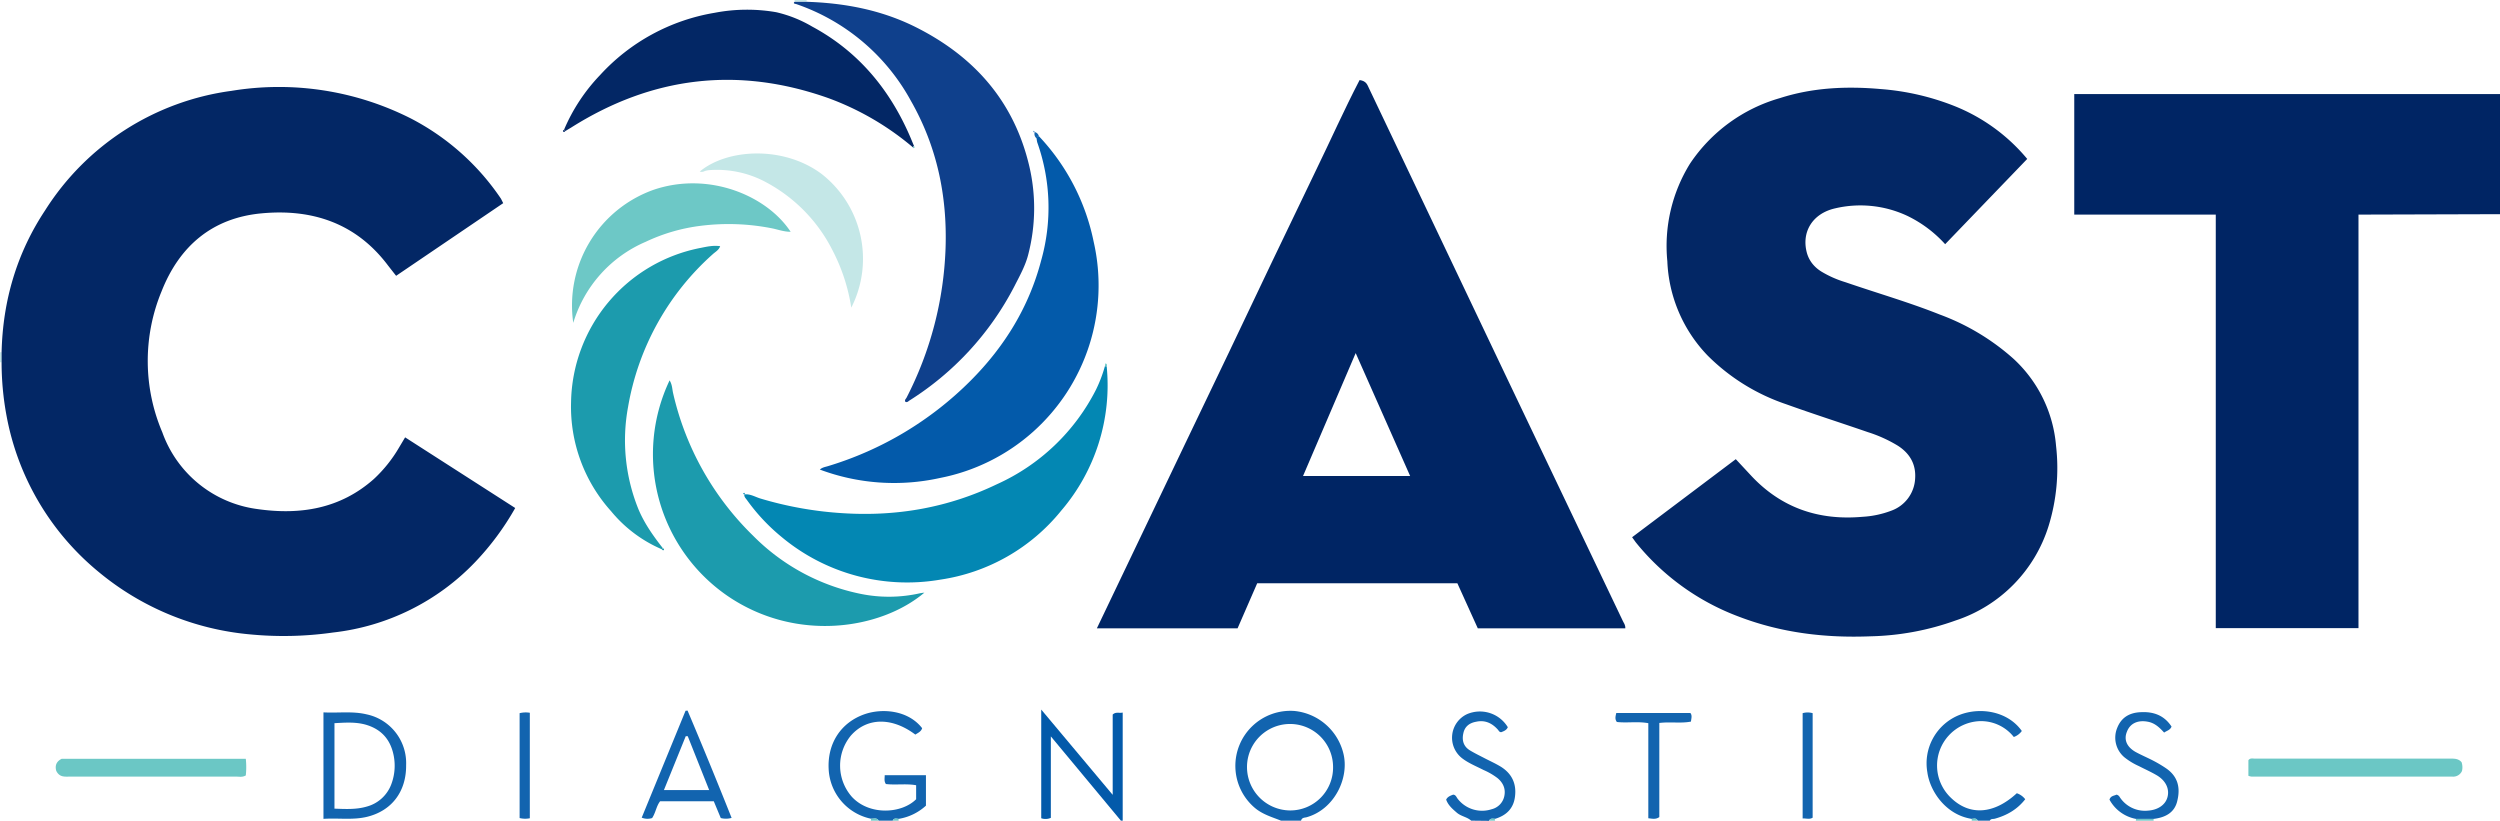 <?xml version="1.0" encoding="utf-8"?>
<svg xmlns="http://www.w3.org/2000/svg" data-name="Layer 1" viewBox="0 0 1249 410">
    <path fill="#002564" d="m1249 107-65 .2h-5.7v206.6H1107V107.2h-70.7V47H1249Z"/>
    <path fill="#1264af" d="M640 410c-4.5-1.8-9.2-3.1-13.1-6.4a27.5 27.5 0 0 1 19.8-48.4 28 28 0 0 1 24.4 21c3.2 12.4-4.4 28-18 32-1 .4-2.6 0-3.1 1.8Zm26-26.8a21.5 21.5 0 0 0-43 0 21.7 21.7 0 0 0 21.5 21.7 21.4 21.4 0 0 0 21.5-21.7ZM435 409a26.6 26.6 0 0 1-21-24.7c-.7-13 6.2-23.4 18-27.5 9-3.1 21.8-1.9 28.7 7-.5 1.7-2 2.3-3.4 3.2-11.7-8.8-24.2-8.6-32.2.5a23.6 23.6 0 0 0 .5 30.6c8.7 9.4 24.8 8.5 32.1 1.2v-7c-5.1-.9-10.2 0-15.1-.6-1-1.4-.6-2.8-.6-4.4h20.6v15.2a26.4 26.4 0 0 1-13.6 6.6c-1.1 0-2.4-.6-3 .9h-7c-1-1.7-2.6-.8-4-1Z"/>
    <path fill="#035aaa" d="m560 410-35-42.1v40.7a6.6 6.6 0 0 1-4.8.2v-54.3l35.7 42.6V357c1.6-1.5 3.1-.6 5-1v54Z"/>
    <path fill="#1264af" d="M985 409.1c-12.8-2-20.8-13.7-22.1-23.3a26 26 0 0 1 16-28.6c10.4-4.1 24.2-1.9 31.2 8a8.4 8.4 0 0 1-4 3 20.9 20.9 0 0 0-17.4-7.9 22.2 22.2 0 0 0-14.2 38.1c9.4 9.3 21.6 8.5 33.1-2.1a8.9 8.9 0 0 1 4.2 3c-3.9 5-9 8-15.1 9.7-1 .3-2-.1-2.6 1h-6c-.8-1.5-2-.9-3.1-.9Zm-250 .9c-2.1-1.9-5-2.1-7.2-4s-4.3-3.7-5.3-6.5c.7-1.5 2.2-2 3.5-2.5 1.3.1 1.6 1.2 2.2 2a15.4 15.4 0 0 0 17 5.3 8.5 8.5 0 0 0 6.4-6.8c.7-3.6-.8-6.6-3.5-8.8a33 33 0 0 0-6.9-4c-3.5-1.8-7.3-3.3-10.5-5.7a13 13 0 0 1 2.2-22.2 16.3 16.3 0 0 1 20.4 6.5c-.6 1.5-2 2-3.3 2.5-.9 0-1.2-.7-1.6-1.2-3-3.4-6.6-5-11-4-3.3.6-5.6 2.4-6.3 5.7-.8 3.5 0 6.6 3.3 8.6 2.5 1.5 5 2.7 7.5 4s5.4 2.6 8 4.2c5.4 3.4 7.8 8.4 7 14.8-.7 6-4.3 9.5-10 11.2-1 0-2.3-.5-3 1Z"/>
    <path fill="#6dc8c6" d="M1067 410a.9.9 0 0 0 0-1l9 .1a1.2 1.2 0 0 0 0 .9Z"/>
    <path fill="#c4e7e7" d="M403 0a5.9 5.9 0 0 0 0 .8h-6a6.6 6.6 0 0 1 0-.8ZM.8 181H0v-5a3.3 3.3 0 0 1 .8 0Z"/>
    <path fill="#6dc8c6" d="M435 409c1.4.2 3-.7 4 1h-4a.8.8 0 0 0 0-1Zm11 1c.7-1.5 2-1 3-.9a1 1 0 0 0 0 .9Zm298 0c.7-1.4 1.9-1 3-1a.8.8 0 0 0 0 1Zm241-.9c1 0 2.4-.6 3 .9h-3a1 1 0 0 0 0-.9Z"/>
    <path fill="#032765" d="M.8 181v-5c.6-25.8 7.6-49.6 21.8-71a130.7 130.7 0 0 1 93-59.6 146 146 0 0 1 89.7 13.8 121.8 121.8 0 0 1 45 40.1l1.1 2.2-53.5 36.3-4-5.1c-15.9-21.2-37.9-28.5-63.3-26.1-24.6 2.3-41 16.4-49.9 39a91 91 0 0 0 .4 70.4 58.5 58.5 0 0 0 47.3 38.3c21.4 3.1 41.5 0 58.4-15a68.4 68.4 0 0 0 12.5-15.6l3.1-5.2 55 35.3a135.5 135.5 0 0 1-20 27 116 116 0 0 1-71 35.2 174.8 174.8 0 0 1-40.8 1A137.8 137.8 0 0 1 49 285.5a131.9 131.9 0 0 1-45.7-77.6A145.8 145.8 0 0 1 .8 181Zm814.6 87.4 51.8-39 8.1 8.7c15 15.8 33.6 22 55.1 20.1a48 48 0 0 0 14.6-3.1 18 18 0 0 0 11.8-16c.5-7.2-2.7-12.6-8.6-16.4a68.2 68.2 0 0 0-15-6.8c-13.6-4.7-27.4-9.1-41-14a101.2 101.2 0 0 1-39-24.2 72 72 0 0 1-20.2-47.2 78.1 78.1 0 0 1 11.3-48.7 80.7 80.7 0 0 1 45-32.8c16.5-5.3 33.4-6 50.4-4.5a125.4 125.4 0 0 1 36.8 8.5 91.2 91.2 0 0 1 36.3 26.4l-41 42.6a61.5 61.5 0 0 0-19-14.2 55.2 55.2 0 0 0-36-3.7c-11.4 2.6-17 12-14 22.5 1.2 4 3.8 7 7.2 9.1a52.7 52.7 0 0 0 12 5.3c15.7 5.4 31.7 10 47 16.1a114.9 114.9 0 0 1 37 22.2 66.6 66.6 0 0 1 21.2 43.4 98 98 0 0 1-3.7 40A72.3 72.3 0 0 1 977 310a134 134 0 0 1-42.5 7.9c-22.5.9-44.5-1.7-65.7-9.8a120 120 0 0 1-51.6-37.2l-1.8-2.5Z"/>
    <path fill="#002564" d="M679.3 40c3.4.5 3.8 2.4 4.6 4l69.4 145.8 57.5 120.5c.5 1 1.3 2 1.2 3.6h-73.7l-10.2-22.5h-100l-9.8 22.5H548l21.9-45.8 21.9-45.8 22-45.9 21.6-45.4 22-45.8c7.4-15.2 14.2-30.5 21.8-45.1Zm-2 136.4L651 237.8h53.5Z"/>
    <path fill="#0f408c" d="M397 .9h6c18.8.6 37 4 54 12.4 29.6 14.7 49.7 37.3 57.3 70a92.1 92.1 0 0 1-.5 43.5c-1.4 5.8-4.4 11.1-7.1 16.4a147.5 147.5 0 0 1-52.5 57c-.5.4-1 .9-1.8.6-.7-.9.2-1.5.5-2.1a176.1 176.1 0 0 0 19.5-74.6c.9-26.2-4.3-50.9-17.3-73.7A103.4 103.4 0 0 0 397.7 2a2.7 2.7 0 0 1-1-.3c-.2-.3 0-.6.3-.8Z"/>
    <path fill="#035aaa" d="M519 68a108 108 0 0 1 27.4 52.8 98 98 0 0 1-76.8 118 105.9 105.9 0 0 1-60-4.2c1.2-1.1 2.7-1.3 4-1.7a170 170 0 0 0 71.2-42.6c17-17 29.3-36.9 35.4-60.3a97 97 0 0 0-2-58.9 11.3 11.3 0 0 1-.3-2A1.6 1.6 0 0 1 519 68Z"/>
    <path fill="#0387b3" d="M372 247c2.8-.3 5.2 1.2 7.7 2a181.6 181.6 0 0 0 41.5 7.4c26.9 1.7 52.6-2.8 76.9-14.5a102.8 102.8 0 0 0 49.5-47.3A69.2 69.2 0 0 0 552 183a3.1 3.1 0 0 1 .9 0 96.3 96.3 0 0 1-22.7 72.1 95.5 95.5 0 0 1-60.5 34.5 97.9 97.9 0 0 1-79.3-21.4 96.3 96.3 0 0 1-17.3-18.5c-.6-.8-1.4-1.5-1.2-2.7Z"/>
    <path fill="#032765" d="M281.8 64.8a90.6 90.6 0 0 1 18-27.3A99.8 99.8 0 0 1 357 6.4a85.5 85.5 0 0 1 30.8-.3 63.4 63.4 0 0 1 18 7.2C429 25.8 444.8 45 455 69l1.7 4.1c-.5 0-.6.2-.5.6A139.6 139.6 0 0 0 413.8 49c-45.2-16-88-10.8-128.4 14.7l-3 1.8c-.1-.3-.3-.5-.6-.7Z"/>
    <path fill="#1c9bad" d="M334.5 190c1.4 2.2 1.3 4.4 1.8 6.5a144.3 144.3 0 0 0 40 71.2 105 105 0 0 0 53.7 29 70.4 70.4 0 0 0 29.6-.3 19.8 19.8 0 0 1 2.2-.3c-21.8 18.4-64 25-98.2 1.7a85.9 85.9 0 0 1-29.1-107.7Z"/>
    <path fill="#1c9bad" d="M330.6 274.4a66.9 66.9 0 0 1-25.3-19 78 78 0 0 1-20-54.4 79.9 79.9 0 0 1 65-77.2c3-.6 6.1-1.3 9.5-.8-.7 2-2.4 2.8-3.7 4a132 132 0 0 0-42.3 76.2 91.6 91.6 0 0 0 5.2 51.3c3 7.1 7.4 13.3 12.1 19.3l-.5.6Z"/>
    <path fill="#6dc8c6" d="M286.4 161.3a61.3 61.3 0 0 1 40.2-66.5c27.5-9.3 56.5 2.9 68.4 21-3.2 0-6-1-8.7-1.6a111.2 111.2 0 0 0-36.1-1.4 89.9 89.9 0 0 0-27.6 8 64.2 64.2 0 0 0-36.2 40.5Z"/>
    <path fill="#c4e7e7" d="M349.6 85.7c13.8-11.5 42-13 61 1.3a53.8 53.8 0 0 1 14.7 66.7 92.5 92.5 0 0 0-9.3-28.5 78.8 78.8 0 0 0-33-34 51.5 51.5 0 0 0-28.6-6.2 9.3 9.3 0 0 0-2.4.5 2.9 2.9 0 0 1-2.4.2Z"/>
    <path fill="#6bc7c5" d="M1229.8 380.8a8 8 0 0 1 .2 4.4 4.8 4.8 0 0 1-4.8 2.8h-100.3a7.8 7.8 0 0 1-1.6-.4v-7.8c.9-1.2 2.1-.8 3.2-.8h97.3c2.2 0 4.4-.1 6 1.8Zm-1107-1.7a38.7 38.7 0 0 1 0 8.3c-1.7 1-3.2.6-4.6.6H34.8c-2.5 0-5.1.4-6.7-2.9-.6-2.2-.3-4.5 2.7-6Z"/>
    <path fill="#1264af" d="M161.6 355.9c7.4.4 14.6-.7 21.6 1a24.9 24.9 0 0 1 19.7 25.4c.1 13.2-7.2 22.8-19.6 25.8-7.1 1.7-14.2.5-21.7 1Zm5.5 48.1c5.5.2 10.8.5 16-1a18.1 18.1 0 0 0 12.4-11.2 26.3 26.3 0 0 0 .6-16.7c-2-6.8-6.5-11-13.2-13-5.2-1.5-10.4-1.1-15.8-.8Zm198.5 4.6a10.5 10.5 0 0 1-5.5.1l-3.5-8.4h-26.8c-1.9 2.4-2.2 5.7-4 8.4a7.6 7.6 0 0 1-5.2-.2l21.9-53.4 1-.1c7.5 17.7 14.8 35.5 22 53.6Zm-22-40.8h-1l-10.9 26.9h22.6l-10.7-26.9Zm732.4 41.3h-9a19 19 0 0 1-13.1-9.6c.6-2 2.4-1.9 3.5-2.5a2.4 2.4 0 0 1 1.6 1.2 15 15 0 0 0 14 6.8c5-.3 8.7-2.8 9.8-6.5 1.2-4-.5-8.2-5-11-3-1.8-6.2-3.2-9.3-4.8a33 33 0 0 1-7.2-4.4 12.8 12.8 0 0 1-3.6-14.5c2-5.2 6-7.8 12-8 6.4-.3 11.6 1.7 15.2 7.2-.7 1.8-2.3 2-3.7 3-2.2-2.4-4.5-4.7-8-5.4-5-1-9 .7-10.6 5-1.6 3.9-.1 7.5 4.2 10 2.9 1.6 6 2.9 8.9 4.4a64.8 64.8 0 0 1 6.4 3.8c5.3 3.6 7.5 8.8 5.7 16.2-1.3 6-6 8.4-11.7 9.1Zm-247-47.9v47c-1.8 1.3-3.5.8-5.5.6v-47.5c-5.5-1-10.6 0-15.7-.6-1.1-1.4-.7-2.8-.3-4.5h37c1 1.2.5 2.6.3 4.3-5 1-10.2 0-15.9.7Zm-569.4-4.9a12.6 12.6 0 0 1 5.1-.2v52.7a11.6 11.6 0 0 1-5.1-.1Zm641 0a9 9 0 0 1 5 0v52.2c-1.5 1-3.2.3-5 .4ZM519 68a1.6 1.6 0 0 0-1 1.2 2.8 2.8 0 0 1-1-3.3v.1a2.7 2.7 0 0 1 2 2Z"/>
    <path fill="#6dc8c6" d="M553 183a3.1 3.1 0 0 0-1 0l.2-1.4c1 .1.8.8.8 1.4Z"/>
    <path fill="#1c9bad" d="M331.1 273.9c.4.1.8.3.6.9-.5.3-.8 0-1.1-.4l.5-.5Z"/>
    <path fill="#0387b3" d="M372 247a.6.6 0 0 1-.7-.5c.5-.4.8-.4.8.4Z"/>
    <path fill="#032765" d="M282.4 65.5c-.3.3-.5.7-1 .3-.3-.5 0-.8.4-1l.6.7Z"/>
    <path fill="#1264af" d="M517 66c-.7.2-.8 0-.6-.7l.6.7Z"/>
    <path fill="#6dc8c6" d="M456.6 73.2c.4 0 .5.3.2.6s-.5.3-.6 0 0-.7.4-.6Z"/>
</svg>